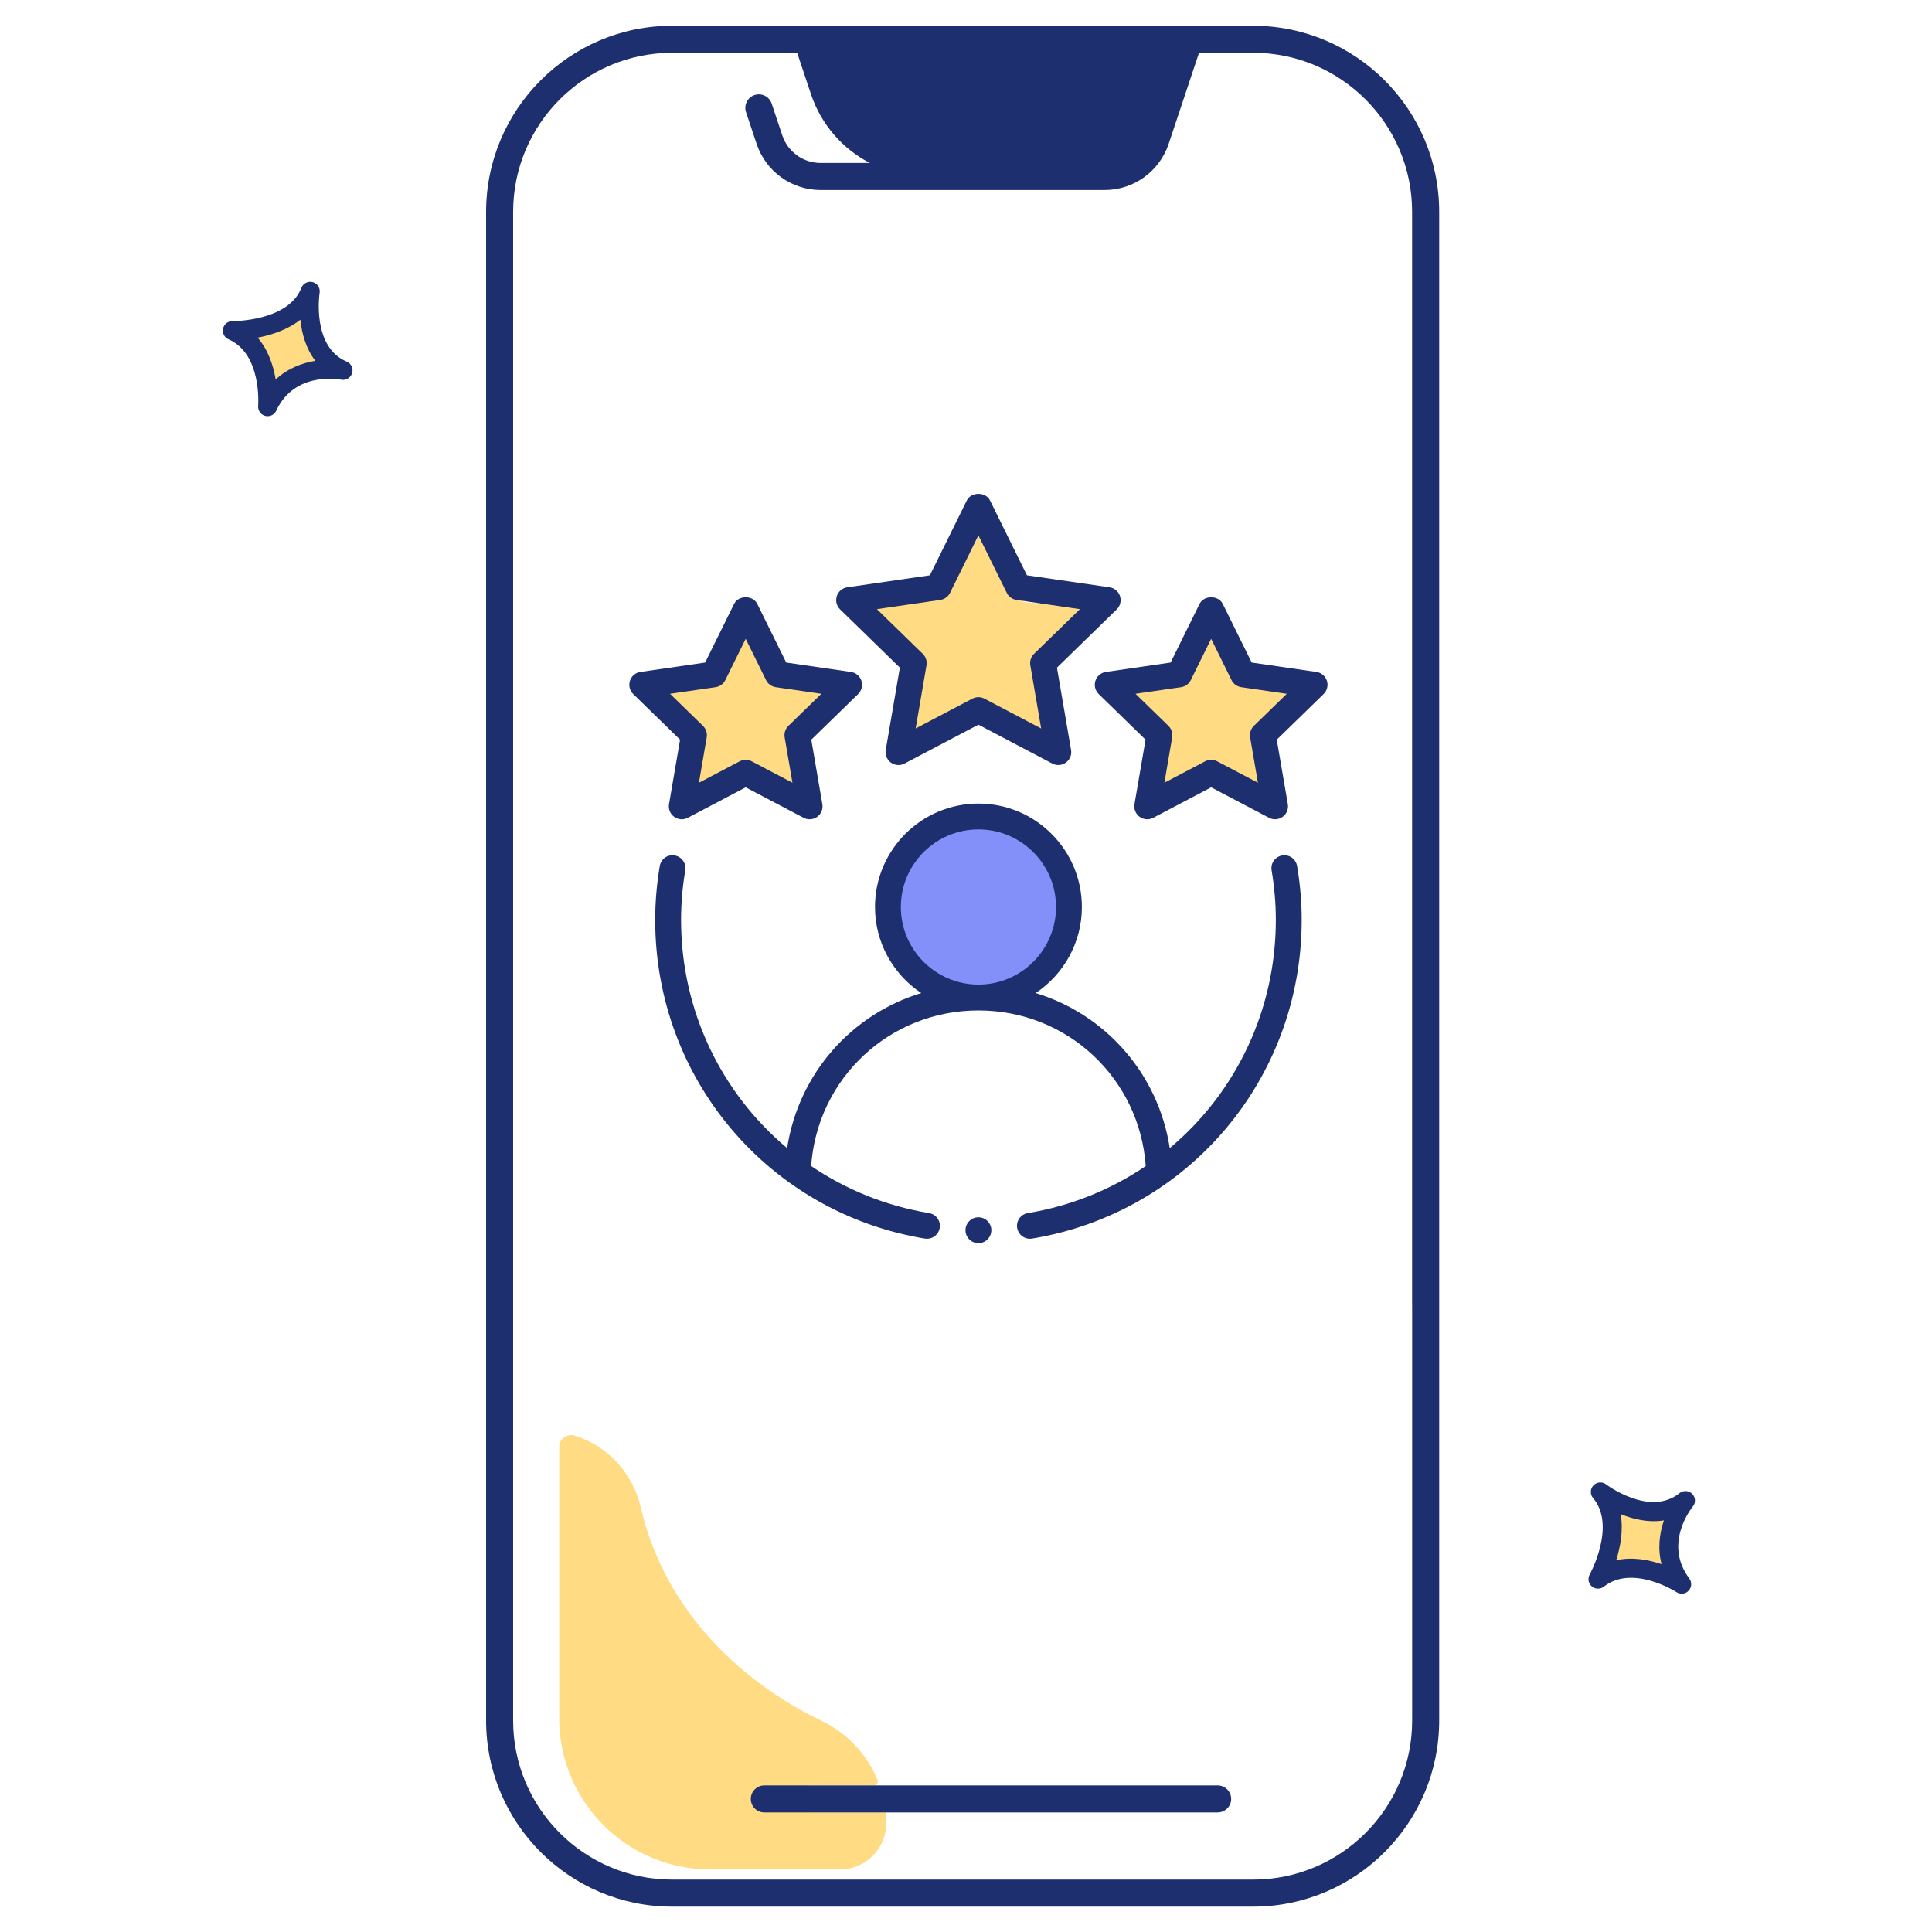 <?xml version="1.0" encoding="UTF-8"?> <svg xmlns="http://www.w3.org/2000/svg" width="300" height="300" viewBox="0 0 300 300" fill="none"><circle cx="153.317" cy="140.215" r="13.899" fill="#8390FA"></circle><path d="M221.377 204.587C222.534 204.587 223.476 203.645 223.476 202.488V32.883C223.476 16.954 210.516 4 194.593 4H104.363C88.435 4 75.481 16.96 75.481 32.883V267.18C75.481 283.108 88.441 296.063 104.363 296.063H194.593C210.522 296.063 223.476 283.102 223.476 267.18V195.61C223.476 194.452 222.534 193.51 221.377 193.51C220.219 193.51 219.278 194.452 219.278 195.61V267.18C219.278 280.794 208.201 291.865 194.593 291.865H104.363C90.75 291.865 79.679 280.788 79.679 267.18V32.883C79.679 19.269 90.756 8.198 104.363 8.198H123.783L125.93 14.627C127.507 19.353 130.848 23.119 135.07 25.308H127.441C124.724 25.308 122.325 23.581 121.468 21.002L119.825 16.085C119.459 14.987 118.271 14.393 117.168 14.759C116.07 15.125 115.476 16.312 115.842 17.416L117.486 22.334C118.919 26.628 122.919 29.506 127.441 29.506H171.515C176.037 29.506 180.037 26.622 181.471 22.334L186.185 8.192H194.587C208.201 8.192 219.272 19.269 219.272 32.877V202.476C219.278 203.645 220.219 204.587 221.377 204.587Z" fill="#1D2F6F"></path><path d="M125.786 281.416C124.587 281.416 123.627 280.414 123.687 279.203C123.747 278.069 124.767 277.218 125.9 277.218H135.712C136.144 277.218 136.426 276.774 136.264 276.378C134.626 272.438 131.586 269.145 127.598 267.226C115.681 261.493 103.327 250.596 99.494 234.049C98.277 228.801 94.427 224.543 89.251 222.93C88.057 222.558 86.834 223.422 86.834 224.675V266.824C86.834 279.785 97.341 290.292 110.301 290.292H130.434C134.399 290.292 137.613 287.077 137.613 283.113C137.613 282.543 137.577 281.98 137.523 281.422H125.786V281.416Z" fill="#FFDC84"></path><path d="M118.681 277.238C117.524 277.238 116.582 278.18 116.582 279.337C116.582 280.495 117.524 281.436 118.681 281.436H189.077C190.235 281.436 191.176 280.495 191.176 279.337C191.176 278.18 190.235 277.238 189.077 277.238H118.681Z" fill="#1D2F6F"></path><path d="M41.544 63.149C44.941 55.824 53.253 57.507 53.253 57.507C46.606 54.719 48.162 45.233 48.162 45.233C45.707 51.504 36.065 51.334 36.065 51.334C42.338 54.063 41.544 63.149 41.544 63.149Z" fill="#FFDC84"></path><path d="M35.49 52.69C40.7 54.956 40.093 62.944 40.087 63.024C40.026 63.738 40.485 64.392 41.176 64.576C41.868 64.761 42.594 64.422 42.895 63.771C45.749 57.618 52.683 58.898 52.972 58.955C53.716 59.105 54.452 58.668 54.675 57.943C54.898 57.218 54.535 56.441 53.836 56.148C48.356 53.849 49.617 45.554 49.63 45.473C49.745 44.77 49.343 44.094 48.687 43.852C48.647 43.837 48.606 43.824 48.565 43.812C47.836 43.611 47.075 43.994 46.8 44.697C44.753 49.928 36.189 49.862 36.105 49.862C35.401 49.849 34.786 50.336 34.636 51.024C34.487 51.712 34.844 52.41 35.49 52.69ZM46.638 49.646C46.856 51.7 47.469 54.083 48.966 56.025C46.899 56.361 44.662 57.207 42.806 58.924C42.46 56.836 41.687 54.374 40.003 52.43C42.084 52.038 44.614 51.244 46.638 49.646Z" fill="#1D2F6F"></path><path d="M261.131 245.999C256.293 239.534 261.716 233.015 261.716 233.015C256.109 237.544 248.495 231.676 248.495 231.676C252.852 236.812 248.131 245.22 248.131 245.22C253.507 240.991 261.131 245.999 261.131 245.999Z" fill="#FFDC84"></path><path d="M249.047 246.369C253.512 242.856 260.258 247.179 260.325 247.223C260.925 247.615 261.718 247.521 262.208 247C262.699 246.478 262.744 245.679 262.314 245.104C258.25 239.674 262.666 234.176 262.853 233.949C263.338 233.365 263.302 232.509 262.77 231.969C262.237 231.429 261.381 231.381 260.792 231.857C256.168 235.591 249.464 230.548 249.399 230.498C248.835 230.063 248.049 230.096 247.524 230.559C247.492 230.587 247.461 230.617 247.431 230.648C246.909 231.194 246.885 232.046 247.373 232.621C251.008 236.904 246.889 244.412 246.848 244.487C246.504 245.1 246.64 245.872 247.175 246.33C247.71 246.788 248.494 246.805 249.047 246.369ZM251.654 235.11C253.566 235.893 255.954 236.483 258.374 236.086C257.69 238.065 257.373 240.436 258.005 242.885C256.003 242.199 253.469 241.712 250.959 242.272C251.6 240.254 252.101 237.651 251.654 235.11Z" fill="#1D2F6F"></path><path d="M121.991 105.881L116.15 96.02L111.637 106.034L99.587 108.638L107.689 115.229L106.441 126.622L116.356 121.004L126.863 124.99L124.709 115.027L133.197 106.24L121.991 105.881Z" fill="#FFDC84"></path><path d="M158.904 93.479L152.849 81.55L146.832 92.871L132.599 94.99L141.536 103.283L139.219 116.459L151.193 110.666L163.129 116.107L161.377 104.338L171.931 94.748L158.904 93.479Z" fill="#FFDC84"></path><path d="M194.129 105.154L188.877 94.808L183.659 104.626L171.315 106.464L179.066 113.656L177.056 125.083L187.441 120.059L197.793 124.777L196.273 114.571L205.426 106.254L194.129 105.154Z" fill="#FFDC84"></path><path fill-rule="evenodd" clip-rule="evenodd" d="M199.1 132.834C198.008 133.018 197.27 134.054 197.455 135.148C197.89 137.72 198.11 140.308 198.11 142.845C198.11 156.997 191.802 169.77 181.639 178.276C179.864 166.751 171.683 157.509 160.818 154.201C165.137 151.319 167.994 146.41 167.994 140.838C167.994 131.979 160.788 124.776 151.932 124.776C143.075 124.776 135.87 131.979 135.87 140.838C135.87 146.41 138.726 151.319 143.046 154.201C132.181 157.509 123.999 166.751 122.224 178.276C112.061 169.77 105.754 156.997 105.754 142.845C105.754 140.308 105.973 137.72 106.409 135.148C106.593 134.054 105.856 133.018 104.764 132.834C103.646 132.646 102.634 133.387 102.448 134.481C101.977 137.269 101.738 140.085 101.738 142.845C101.738 167.503 119.349 188.313 143.612 192.329C143.722 192.349 143.834 192.356 143.942 192.356C144.907 192.356 145.757 191.658 145.92 190.678C146.103 189.584 145.361 188.549 144.267 188.368C137.502 187.249 131.312 184.691 125.952 181.062C126.921 167.437 138.119 156.9 151.932 156.9C165.744 156.9 176.942 167.437 177.911 181.062C172.551 184.691 166.362 187.249 159.596 188.368C158.502 188.549 157.761 189.584 157.943 190.678C158.106 191.658 158.957 192.356 159.921 192.356C160.029 192.356 160.141 192.349 160.251 192.329C184.514 188.313 202.125 167.503 202.125 142.845C202.125 140.085 201.886 137.269 201.415 134.481C201.229 133.387 200.206 132.642 199.1 132.834ZM139.885 140.838C139.885 134.195 145.289 128.791 151.932 128.791C158.574 128.791 163.978 134.195 163.978 140.838C163.978 147.48 158.574 152.884 151.932 152.884C145.289 152.884 139.885 147.48 139.885 140.838Z" fill="#1D2F6F"></path><path fill-rule="evenodd" clip-rule="evenodd" d="M173.914 92.564C173.677 91.835 173.049 91.306 172.292 91.196L159.464 89.333L153.727 77.706C153.052 76.342 150.801 76.342 150.127 77.706L144.39 89.333L131.561 91.196C130.804 91.306 130.177 91.835 129.94 92.564C129.704 93.29 129.901 94.09 130.448 94.623L139.731 103.67L137.539 116.445C137.41 117.202 137.72 117.963 138.337 118.41C138.959 118.861 139.776 118.928 140.453 118.563L151.927 112.528L163.401 118.563C163.695 118.72 164.016 118.794 164.336 118.794C164.752 118.794 165.165 118.665 165.516 118.41C166.134 117.963 166.444 117.202 166.314 116.445L164.122 103.67L173.406 94.623C173.953 94.09 174.149 93.29 173.914 92.564ZM160.564 101.529C160.091 101.991 159.875 102.654 159.987 103.309L161.669 113.116L152.862 108.485C152.568 108.332 152.248 108.254 151.927 108.254C151.605 108.254 151.286 108.332 150.992 108.485L142.184 113.116L143.866 103.309C143.978 102.654 143.763 101.991 143.29 101.529L136.165 94.588L146.011 93.156C146.666 93.058 147.231 92.651 147.523 92.058L151.927 83.133L156.33 92.058C156.623 92.651 157.187 93.058 157.842 93.156L167.689 94.588L160.564 101.529Z" fill="#1D2F6F"></path><path fill-rule="evenodd" clip-rule="evenodd" d="M103.885 124.869C103.756 125.626 104.065 126.387 104.683 126.834C105.306 127.285 106.126 127.347 106.799 126.987L115.79 122.257L124.782 126.987C125.076 127.143 125.398 127.218 125.717 127.218C126.133 127.218 126.547 127.088 126.897 126.834C127.515 126.387 127.825 125.626 127.695 124.869L125.978 114.858L133.254 107.768C133.801 107.235 133.997 106.435 133.762 105.709C133.525 104.98 132.897 104.45 132.14 104.341L122.086 102.882L117.59 93.769C116.916 92.404 114.665 92.404 113.99 93.769L109.494 102.882L99.44 104.341C98.683 104.45 98.056 104.98 97.819 105.709C97.583 106.435 97.779 107.235 98.326 107.768L105.603 114.858L103.885 124.869ZM104.044 107.733L111.116 106.705C111.771 106.607 112.336 106.199 112.628 105.607L115.79 99.196L118.953 105.607C119.245 106.199 119.81 106.607 120.464 106.705L127.537 107.733L122.419 112.717C121.947 113.179 121.731 113.842 121.843 114.497L123.051 121.54L116.725 118.214C116.431 118.062 116.112 117.983 115.79 117.983C115.469 117.983 115.149 118.062 114.855 118.214L108.53 121.54L109.738 114.497C109.849 113.842 109.634 113.179 109.161 112.717L104.044 107.733Z" fill="#1D2F6F"></path><path fill-rule="evenodd" clip-rule="evenodd" d="M204.418 104.34L194.363 102.881L189.867 93.768C189.193 92.403 186.942 92.403 186.268 93.768L181.772 102.881L171.717 104.34C170.961 104.45 170.333 104.979 170.096 105.709C169.861 106.434 170.057 107.234 170.604 107.767L177.88 114.857L176.162 124.868C176.033 125.625 176.343 126.386 176.96 126.833C177.582 127.284 178.399 127.347 179.076 126.986L188.068 122.257L197.059 126.986C197.353 127.143 197.675 127.217 197.994 127.217C198.41 127.217 198.824 127.088 199.175 126.833C199.792 126.386 200.102 125.625 199.973 124.868L198.255 114.857L205.531 107.767C206.078 107.234 206.274 106.434 206.039 105.709C205.802 104.979 205.174 104.45 204.418 104.34ZM194.697 112.716C194.224 113.179 194.008 113.842 194.12 114.496L195.328 121.539L189.003 118.214C188.709 118.061 188.389 117.982 188.068 117.982C187.746 117.982 187.426 118.061 187.132 118.214L180.807 121.539L182.015 114.496C182.127 113.842 181.911 113.179 181.439 112.716L176.321 107.732L183.393 106.705C184.048 106.607 184.613 106.199 184.905 105.607L188.068 99.195L191.23 105.607C191.522 106.199 192.087 106.607 192.742 106.705L199.814 107.732L194.697 112.716Z" fill="#1D2F6F"></path><path d="M151.928 193.037C153.036 193.037 153.935 192.138 153.935 191.029C153.935 189.92 153.036 189.021 151.928 189.021C150.819 189.021 149.92 189.92 149.92 191.029C149.92 192.138 150.819 193.037 151.928 193.037Z" fill="#1D2F6F"></path></svg> 